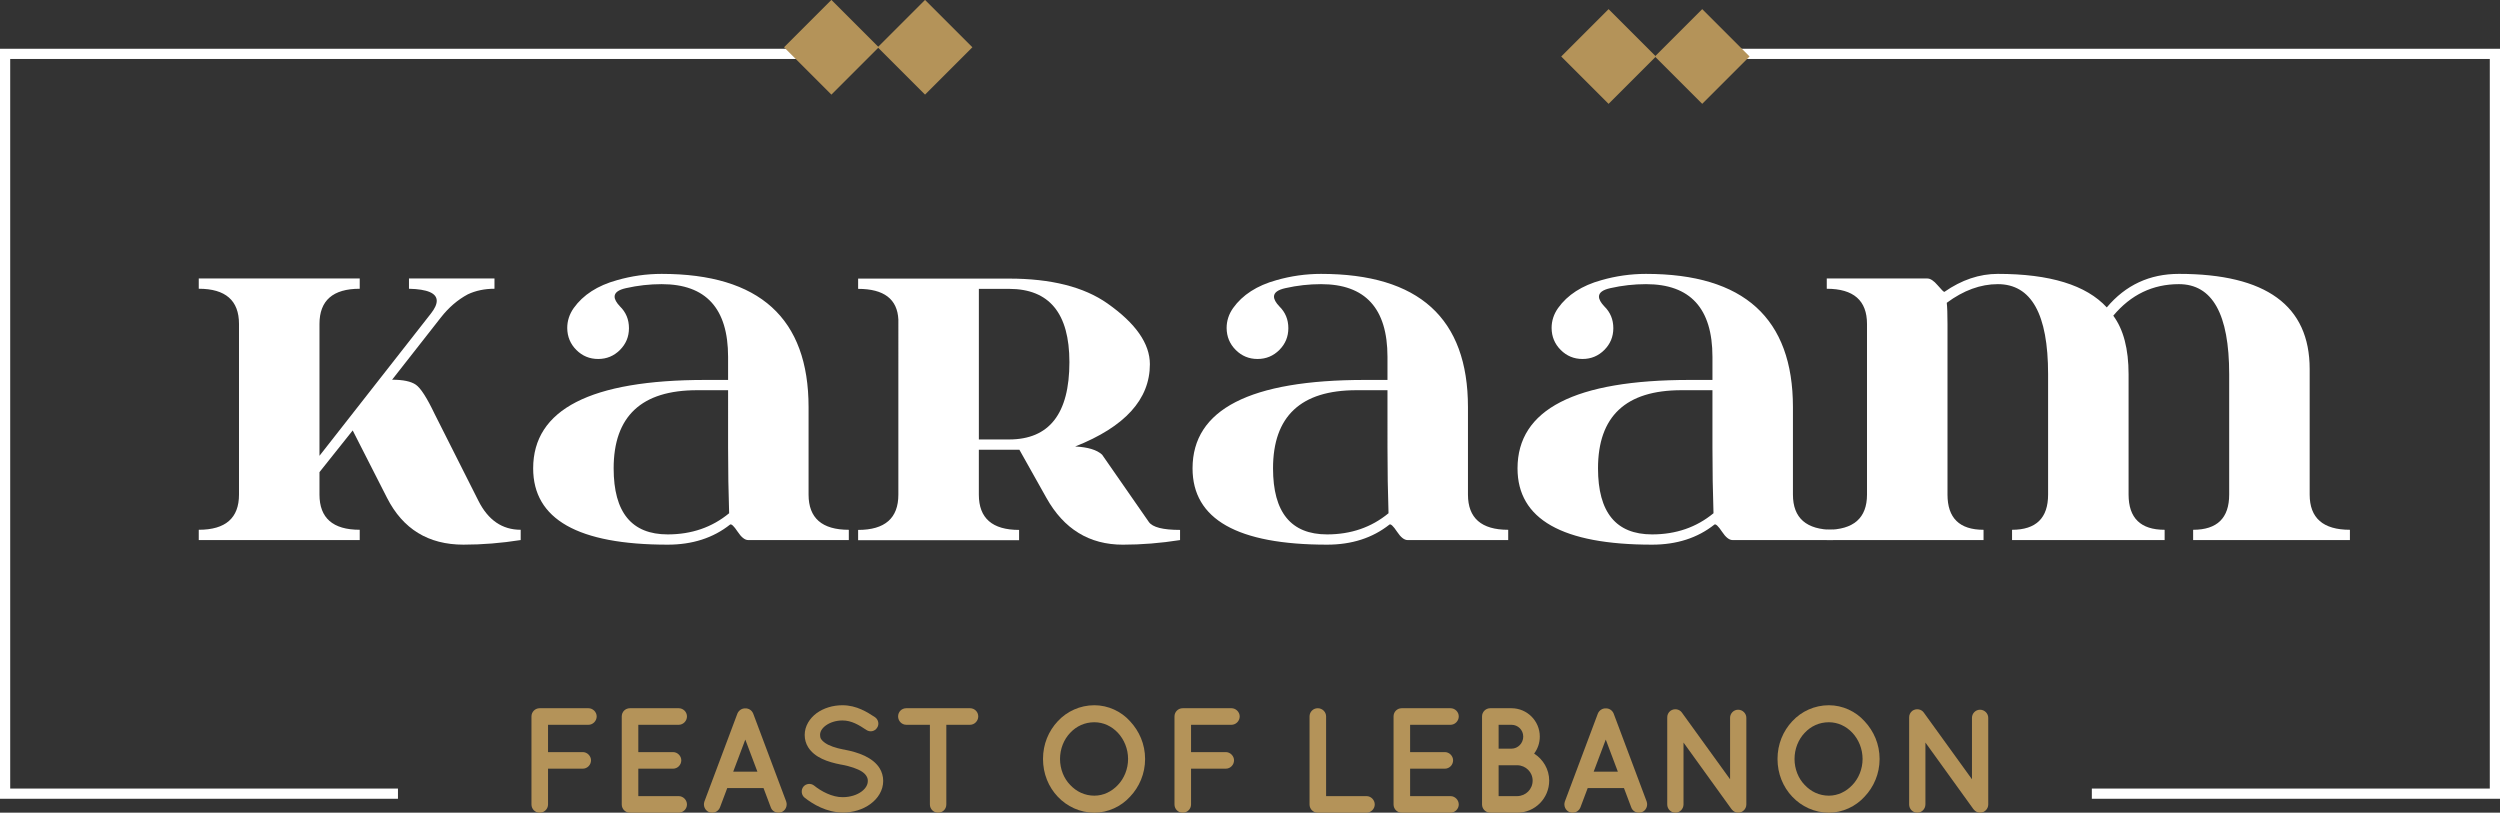 <?xml version="1.0" encoding="utf-8"?>
<!-- Generator: Adobe Illustrator 16.0.0, SVG Export Plug-In . SVG Version: 6.00 Build 0)  -->
<!DOCTYPE svg PUBLIC "-//W3C//DTD SVG 1.1//EN" "http://www.w3.org/Graphics/SVG/1.1/DTD/svg11.dtd">
<svg version="1.1" id="Layer_1" xmlns="http://www.w3.org/2000/svg" xmlns:xlink="http://www.w3.org/1999/xlink" x="0px" y="0px"
	 width="490px" height="159.288px" viewBox="0 0 490 159.288" enable-background="new 0 0 490 159.288" xml:space="preserve">
<rect x="0" y="0" width="490" height="159.288" fill="#333333" stroke="none"/>
<polyline fill="none" stroke="#FFFFFF" stroke-width="2" stroke-miterlimit="10" points="78,155.558 1,155.558 1,10.558 159,10.558 
	"/>
<polyline fill="none" stroke="#FFFFFF" stroke-width="2" stroke-miterlimit="10" points="339,10.558 489,10.558 489,155.558 
	410,155.558 "/>
<rect x="174.761" y="2.719" transform="matrix(0.707 0.707 -0.707 0.707 59.673 -125.497)" fill="#B49359" width="13.128" height="13.128"/>
<rect x="156.407" y="2.719" transform="matrix(0.707 0.707 -0.707 0.707 54.297 -112.519)" fill="#B49359" width="13.128" height="13.128"/>
<rect x="327.092" y="4.555" transform="matrix(0.707 0.707 -0.707 0.707 105.601 -232.686)" fill="#B49359" width="13.128" height="13.128"/>
<rect x="308.739" y="4.555" transform="matrix(0.707 0.707 -0.707 0.707 100.224 -219.707)" fill="#B49359" width="13.128" height="13.128"/>
<g>
	<path fill="#B49359" d="M104.167,157.679V140.42c0-0.877,0.702-1.608,1.609-1.608h0.029c0,0,0,0,0.059,0h9.477
		c0.849,0,1.609,0.731,1.609,1.608c0,0.907-0.76,1.639-1.609,1.639h-7.927v5.353h6.815c0.877,0,1.609,0.761,1.609,1.608
		c0,0.907-0.731,1.639-1.609,1.639h-6.815v7.021c0,0.877-0.731,1.608-1.638,1.608S104.167,158.556,104.167,157.679z"/>
	<path fill="#B49359" d="M121.862,157.679V140.42c0-0.906,0.702-1.608,1.609-1.608h0.029c0,0,0,0,0.059,0h9.477
		c0.849,0,1.609,0.702,1.609,1.608c0,0.907-0.76,1.639-1.609,1.639h-7.927v5.353h6.815c0.877,0,1.609,0.761,1.609,1.608
		c0,0.907-0.731,1.639-1.609,1.639h-6.815v5.382h7.927c0.849,0,1.609,0.731,1.609,1.639c0,0.877-0.76,1.608-1.609,1.608h-9.477
		c-0.059,0-0.059-0.029-0.059-0.029l-0.029,0.029C122.564,159.288,121.862,158.556,121.862,157.679z"/>
	<path fill="#B49359" d="M149.649,154.461h-7.108l-1.434,3.803c-0.263,0.644-0.877,1.023-1.521,1.023
		c-0.205,0-0.38-0.029-0.556-0.088c-0.848-0.321-1.258-1.258-0.965-2.105l6.464-17.229c0.263-0.644,0.907-1.053,1.55-1.023
		c0.673-0.029,1.287,0.38,1.55,1.023l6.465,17.229c0.292,0.848-0.117,1.784-0.965,2.105c-0.146,0.059-0.351,0.088-0.556,0.088
		c-0.644,0-1.258-0.38-1.492-1.023L149.649,154.461z M148.45,151.244l-2.37-6.289l-2.369,6.289H148.45z"/>
	<path fill="#B49359" d="M157.458,154.198c0.527-0.644,1.492-0.731,2.135-0.205c1.287,1.054,3.51,2.282,5.587,2.253
		c1.462,0,2.779-0.438,3.656-1.082s1.258-1.375,1.258-2.106c0-0.38-0.088-0.644-0.263-0.937c-0.176-0.292-0.439-0.585-0.878-0.877
		c-0.848-0.556-2.281-1.053-4.007-1.375h-0.058c-1.375-0.263-2.662-0.614-3.773-1.141c-1.112-0.526-2.077-1.258-2.721-2.281
		c-0.438-0.702-0.673-1.521-0.673-2.399c0-1.755,0.995-3.275,2.34-4.271c1.375-0.994,3.159-1.55,5.061-1.55
		c2.808,0,4.885,1.375,6.376,2.34c0.673,0.468,0.878,1.404,0.41,2.077c-0.439,0.702-1.375,0.906-2.077,0.438
		c-1.492-0.994-2.925-1.872-4.709-1.872c-1.316,0-2.486,0.409-3.276,0.994c-0.79,0.585-1.111,1.229-1.111,1.843
		c0,0.352,0.059,0.585,0.205,0.819c0.146,0.234,0.41,0.497,0.79,0.761c0.76,0.526,2.077,0.994,3.656,1.287h0.059
		c1.492,0.292,2.867,0.673,4.037,1.229c1.199,0.585,2.252,1.346,2.925,2.428c0.439,0.702,0.702,1.579,0.702,2.486
		c0,1.872-1.053,3.48-2.516,4.534c-1.433,1.053-3.334,1.667-5.411,1.667c-3.159-0.029-5.821-1.608-7.488-2.925
		C157.048,155.807,156.96,154.841,157.458,154.198z"/>
	<path fill="#B49359" d="M190.13,142.059h-4.651v15.62c0,0.906-0.702,1.608-1.609,1.608c-0.877,0-1.609-0.702-1.609-1.608v-15.62
		h-4.622c-0.907,0-1.609-0.761-1.609-1.639c0-0.906,0.702-1.608,1.609-1.608h12.49c0.877,0,1.609,0.702,1.609,1.608
		C191.739,141.298,191.007,142.059,190.13,142.059z"/>
	<path fill="#B49359" d="M221.484,141.357c1.814,1.931,2.955,4.505,2.955,7.4s-1.141,5.499-2.955,7.4
		c-1.726,1.901-4.3,3.13-6.991,3.13c-2.808,0-5.382-1.229-7.167-3.13c-1.813-1.901-2.896-4.505-2.896-7.4s1.083-5.47,2.896-7.4
		c1.784-1.931,4.358-3.13,7.167-3.13C217.185,138.227,219.759,139.426,221.484,141.357z M221.104,148.757
		c0-1.989-0.79-3.832-1.989-5.119c-1.229-1.316-2.867-2.077-4.622-2.077c-1.872,0-3.51,0.761-4.739,2.077
		c-1.229,1.287-1.989,3.13-1.989,5.119s0.761,3.832,1.989,5.09c1.229,1.316,2.867,2.105,4.739,2.105
		c1.755,0,3.393-0.789,4.622-2.105C220.314,152.589,221.104,150.747,221.104,148.757z"/>
	<path fill="#B49359" d="M230.199,157.679V140.42c0-0.877,0.702-1.608,1.609-1.608h0.029c0,0,0,0,0.059,0h9.477
		c0.849,0,1.609,0.731,1.609,1.608c0,0.907-0.76,1.639-1.609,1.639h-7.927v5.353h6.815c0.877,0,1.609,0.761,1.609,1.608
		c0,0.907-0.731,1.639-1.609,1.639h-6.815v7.021c0,0.877-0.731,1.608-1.638,1.608S230.199,158.556,230.199,157.679z"/>
	<path fill="#B49359" d="M256.67,157.679V140.42c0-0.877,0.701-1.608,1.608-1.608s1.638,0.731,1.638,1.608v15.62h7.928
		c0.848,0,1.608,0.731,1.608,1.639c0,0.877-0.761,1.608-1.608,1.608h-9.478c-0.059,0-0.059,0-0.059,0c-0.029,0-0.029,0-0.029,0
		C257.371,159.288,256.67,158.556,256.67,157.679z"/>
	<path fill="#B49359" d="M273.137,157.679V140.42c0-0.906,0.701-1.608,1.608-1.608h0.029c0,0,0,0,0.059,0h9.478
		c0.848,0,1.608,0.702,1.608,1.608c0,0.907-0.761,1.639-1.608,1.639h-7.928v5.353h6.816c0.877,0,1.608,0.761,1.608,1.608
		c0,0.907-0.731,1.639-1.608,1.639h-6.816v5.382h7.928c0.848,0,1.608,0.731,1.608,1.639c0,0.877-0.761,1.608-1.608,1.608h-9.478
		c-0.059,0-0.059-0.029-0.059-0.029l-0.029,0.029C273.838,159.288,273.137,158.556,273.137,157.679z"/>
	<path fill="#B49359" d="M290.48,157.679V140.42c0-0.906,0.731-1.608,1.609-1.608c0.029,0,0.029,0,0.088,0c0,0,0,0,0.029,0h4.036
		c3.071,0,5.558,2.486,5.558,5.558c0,1.258-0.41,2.398-1.111,3.335c1.755,1.111,2.954,3.071,2.954,5.294
		c0,3.481-2.808,6.289-6.26,6.289h-5.177c-0.029,0-0.029-0.029-0.029-0.029c-0.059,0-0.059,0.029-0.088,0.029
		C291.212,159.288,290.48,158.556,290.48,157.679z M293.728,146.739h2.516c1.287,0,2.311-1.082,2.311-2.369
		s-1.023-2.311-2.311-2.311h-2.516V146.739z M293.728,156.041h3.656c1.667-0.029,3.013-1.346,3.013-3.042
		c0-1.667-1.346-2.983-3.013-3.013h-3.656V156.041z"/>
	<path fill="#B49359" d="M318.297,154.461h-7.107l-1.434,3.803c-0.264,0.644-0.877,1.023-1.521,1.023
		c-0.204,0-0.38-0.029-0.555-0.088c-0.849-0.321-1.258-1.258-0.966-2.105l6.464-17.229c0.264-0.644,0.907-1.053,1.551-1.023
		c0.673-0.029,1.287,0.38,1.551,1.023l6.465,17.229c0.292,0.848-0.117,1.784-0.966,2.105c-0.146,0.059-0.351,0.088-0.556,0.088
		c-0.645,0-1.258-0.38-1.492-1.023L318.297,154.461z M317.098,151.244l-2.369-6.289l-2.369,6.289H317.098z"/>
	<path fill="#B49359" d="M329.967,157.679c0,0.877-0.73,1.608-1.579,1.608c-0.907,0-1.608-0.731-1.608-1.608v-16.995
		c0,0,0,0,0-0.029c-0.029-0.497,0.204-1.024,0.643-1.346c0.732-0.497,1.727-0.351,2.224,0.351l9.448,13.076v-12.052
		c0-0.849,0.701-1.58,1.58-1.58c0.877,0,1.607,0.731,1.607,1.58v16.995c0,0.877-0.73,1.608-1.607,1.608
		c-0.469,0-0.907-0.234-1.2-0.585c-0.058-0.059-0.116-0.117-0.146-0.176l-9.361-12.987V157.679z"/>
	<path fill="#B49359" d="M365.447,141.357c1.813,1.931,2.954,4.505,2.954,7.4s-1.141,5.499-2.954,7.4
		c-1.726,1.901-4.3,3.13-6.991,3.13c-2.808,0-5.382-1.229-7.167-3.13c-1.813-1.901-2.896-4.505-2.896-7.4s1.083-5.47,2.896-7.4
		c1.785-1.931,4.359-3.13,7.167-3.13C361.147,138.227,363.722,139.426,365.447,141.357z M365.066,148.757
		c0-1.989-0.789-3.832-1.988-5.119c-1.229-1.316-2.867-2.077-4.622-2.077c-1.872,0-3.511,0.761-4.739,2.077
		c-1.229,1.287-1.988,3.13-1.988,5.119s0.76,3.832,1.988,5.09c1.229,1.316,2.867,2.105,4.739,2.105c1.755,0,3.394-0.789,4.622-2.105
		C364.277,152.589,365.066,150.747,365.066,148.757z"/>
	<path fill="#B49359" d="M377.38,157.679c0,0.877-0.731,1.608-1.579,1.608c-0.907,0-1.609-0.731-1.609-1.608v-16.995
		c0,0,0,0,0-0.029c-0.029-0.497,0.205-1.024,0.644-1.346c0.731-0.497,1.726-0.351,2.223,0.351l9.448,13.076v-12.052
		c0-0.849,0.702-1.58,1.58-1.58c0.877,0,1.608,0.731,1.608,1.58v16.995c0,0.877-0.731,1.608-1.608,1.608
		c-0.468,0-0.907-0.234-1.199-0.585c-0.059-0.059-0.117-0.117-0.146-0.176l-9.36-12.987V157.679z"/>
</g>
<g>
	<g>
		<path fill="#FFFFFF" d="M70.506,54.584v2.013c-5.259,0-7.888,2.3-7.888,6.901v25.84l21.833-27.874
			c0.768-0.973,1.151-1.808,1.151-2.506c0-1.493-1.814-2.28-5.442-2.362v-2.013h16.759v2.013c-1.93,0-3.67,0.363-5.216,1.088
			c-1.999,1.068-3.773,2.595-5.32,4.581l-9.53,12.16c2.163,0,3.718,0.328,4.662,0.985c0.945,0.657,2.171,2.567,3.677,5.731
			l8.586,17.028c1.902,3.779,4.662,5.668,8.278,5.668v2.014c-3.808,0.602-7.546,0.902-11.216,0.902
			c-6.874,0-11.865-3.053-14.974-9.16l-6.737-13.227l-6.511,8.174v4.396c0,4.602,2.629,6.9,7.888,6.9v2.014h-31.55v-2.014
			c5.258,0,7.888-2.299,7.888-6.9v-33.44c0-4.601-2.63-6.901-7.888-6.901v-2.013H70.506z"/>
		<path fill="#FFFFFF" d="M112.449,60.377c1.85-2.588,4.677-4.41,8.483-5.463c2.861-0.822,5.779-1.233,8.751-1.233
			c19.198,0,28.797,8.709,28.797,26.128v17.13c0,4.602,2.629,6.9,7.888,6.9v2.014h-19.719c-0.656,0-1.349-0.547-2.074-1.645
			c-0.727-1.094-1.219-1.561-1.479-1.395c-3.314,2.629-7.388,3.941-12.222,3.941c-17.583,0-26.374-4.982-26.374-14.953
			c0-11.556,11.256-17.334,33.769-17.334h4.437v-4.519c0-9.503-4.341-14.255-13.022-14.255c-2.355,0-4.684,0.261-6.984,0.781
			c-1.492,0.329-2.238,0.883-2.238,1.664c0,0.534,0.35,1.171,1.047,1.91c1.178,1.15,1.768,2.574,1.768,4.272
			c0,1.671-0.59,3.095-1.768,4.273c-1.177,1.177-2.601,1.766-4.271,1.766c-1.67,0-3.095-0.589-4.273-1.766
			c-1.177-1.178-1.772-2.609-1.787-4.293C111.176,62.89,111.602,61.582,112.449,60.377z M136.625,76.48
			c-10.899,0-16.35,5.107-16.35,15.322c0,8.629,3.533,12.941,10.6,12.941c4.669,0,8.682-1.383,12.036-4.148
			c-0.137-4.082-0.205-8.361-0.205-12.838V76.48H136.625z"/>
		<path fill="#FFFFFF" d="M197.772,54.605c8.244,0,14.673,1.623,19.288,4.869c5.545,3.902,8.318,7.873,8.318,11.913
			c0,6.887-4.882,12.264-14.646,16.125c2.493,0.123,4.252,0.656,5.279,1.602l9.161,13.188c0.725,1.041,2.767,1.561,6.12,1.561v1.992
			c-3.82,0.602-7.559,0.902-11.215,0.902c-6.559,0-11.55-3.053-14.973-9.16l-5.301-9.447h-7.948v8.811
			c0,4.602,2.629,6.902,7.888,6.902v2.012h-31.55v-2.012c5.258,0,7.887-2.301,7.887-6.902V62.637
			c-0.191-4.013-2.82-6.019-7.887-6.019v-2.013H197.772z M191.857,86.134h5.915c7.887,0,11.832-5.052,11.832-15.159
			c0-9.571-3.945-14.357-11.832-14.357h-5.915V86.134z"/>
		<path fill="#FFFFFF" d="M241.689,60.377c1.849-2.588,4.677-4.41,8.483-5.463c2.861-0.822,5.778-1.233,8.75-1.233
			c19.197,0,28.798,8.709,28.798,26.128v17.13c0,4.602,2.629,6.9,7.888,6.9v2.014h-19.72c-0.657,0-1.348-0.547-2.074-1.645
			c-0.726-1.094-1.219-1.561-1.479-1.395c-3.314,2.629-7.388,3.941-12.223,3.941c-17.581,0-26.373-4.982-26.373-14.953
			c0-11.556,11.257-17.334,33.769-17.334h4.438v-4.519c0-9.503-4.342-14.255-13.023-14.255c-2.355,0-4.684,0.261-6.983,0.781
			c-1.493,0.329-2.239,0.883-2.239,1.664c0,0.534,0.35,1.171,1.048,1.91c1.177,1.15,1.767,2.574,1.767,4.272
			c0,1.671-0.59,3.095-1.767,4.273c-1.179,1.177-2.603,1.766-4.272,1.766c-1.671,0-3.096-0.589-4.272-1.766
			c-1.178-1.178-1.772-2.609-1.787-4.293C240.416,62.89,240.841,61.582,241.689,60.377z M265.865,76.48
			c-10.899,0-16.351,5.107-16.351,15.322c0,8.629,3.533,12.941,10.599,12.941c4.671,0,8.682-1.383,12.037-4.148
			c-0.137-4.082-0.204-8.361-0.204-12.838V76.48H265.865z"/>
		<path fill="#FFFFFF" d="M305.384,60.377c1.849-2.588,4.677-4.41,8.482-5.463c2.862-0.822,5.78-1.233,8.751-1.233
			c19.198,0,28.798,8.709,28.798,26.128v17.13c0,4.602,2.629,6.9,7.887,6.9v2.014h-19.719c-0.656,0-1.349-0.547-2.074-1.645
			c-0.727-1.094-1.219-1.561-1.479-1.395c-3.314,2.629-7.388,3.941-12.222,3.941c-17.583,0-26.374-4.982-26.374-14.953
			c0-11.556,11.256-17.334,33.77-17.334h4.436v-4.519c0-9.503-4.341-14.255-13.022-14.255c-2.355,0-4.684,0.261-6.983,0.781
			c-1.492,0.329-2.238,0.883-2.238,1.664c0,0.534,0.349,1.171,1.047,1.91c1.177,1.15,1.767,2.574,1.767,4.272
			c0,1.671-0.59,3.095-1.767,4.273c-1.178,1.177-2.602,1.766-4.271,1.766c-1.671,0-3.096-0.589-4.273-1.766
			c-1.178-1.178-1.773-2.609-1.787-4.293C304.11,62.89,304.535,61.582,305.384,60.377z M329.56,76.48
			c-10.9,0-16.35,5.107-16.35,15.322c0,8.629,3.532,12.941,10.599,12.941c4.67,0,8.682-1.383,12.036-4.148
			c-0.137-4.082-0.205-8.361-0.205-12.838V76.48H329.56z"/>
		<path fill="#FFFFFF" d="M365.933,63.499c0-4.601-2.629-6.901-7.887-6.901v-2.013h19.719c0.588,0,1.256,0.438,2.002,1.315
			c0.747,0.876,1.188,1.314,1.325,1.314c3.383-2.355,6.874-3.533,10.476-3.533c10.215,0,17.335,2.191,21.361,6.573
			c3.684-4.381,8.395-6.573,14.133-6.573c17.089,0,25.633,6.217,25.633,18.65v24.608c0,4.602,2.629,6.9,7.888,6.9v2.014h-30.729
			v-2.014c4.711,0,7.066-2.299,7.066-6.9V73.317c0-11.75-3.286-17.624-9.858-17.624c-5.123,0-9.408,2.062-12.859,6.183
			c1.999,2.697,2.999,6.525,2.999,11.481v23.581c0,4.602,2.355,6.9,7.066,6.9v2.014h-29.906v-2.014c4.71,0,7.065-2.299,7.065-6.9
			V73.317c0-11.75-3.286-17.624-9.859-17.624c-3.383,0-6.717,1.219-10.003,3.657c0.095,0.822,0.144,2.205,0.144,4.149v33.44
			c0,4.602,2.355,6.9,7.066,6.9v2.014h-30.729v-2.014c5.258,0,7.887-2.299,7.887-6.9V63.499z"/>
	</g>
</g>
</svg>
